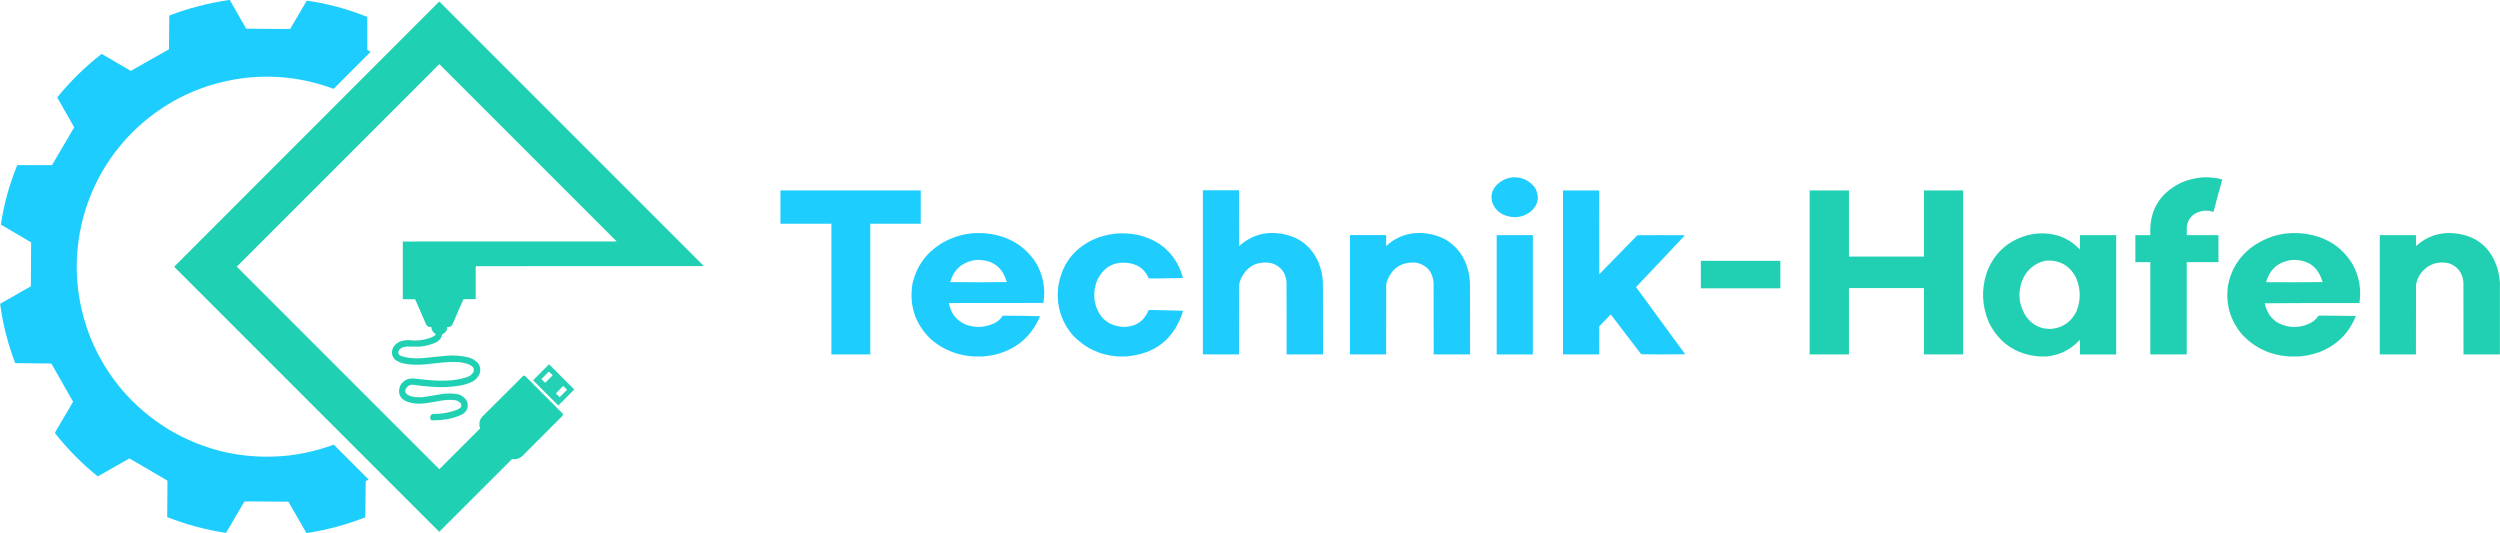 <?xml version="1.0" encoding="UTF-8"?><svg id="a" xmlns="http://www.w3.org/2000/svg" width="264.7mm" height="56.44mm" viewBox="0 0 750.34 160"><g><path d="M68.77,0h.19c1.62,2.87,3.25,5.74,4.89,8.6,4.41,.06,8.81,.1,13.22,.09,1.66-2.84,3.33-5.67,5-8.5,6.24,.89,12.29,2.52,18.14,4.89,.02,3.29,.03,6.59,.02,9.88,.33,.2,.65,.4,.97,.61-3.69,3.7-7.38,7.4-11.08,11.1-8.83-3.29-17.93-4.36-27.29-3.2-11.89,1.61-22.27,6.39-31.13,14.35-8.87,8.14-14.66,18.12-17.36,29.94-2.47,11.61-1.49,22.92,2.92,33.93,4.81,11.45,12.48,20.45,23.01,27.02,11.15,6.7,23.2,9.37,36.17,8.03,3.27-.37,6.49-1.02,9.66-1.93,1.38-.42,2.74-.86,4.09-1.33,3.48,3.47,6.95,6.95,10.41,10.43-.28,.18-.56,.36-.85,.53-.05,3.61-.09,7.22-.13,10.83-5.71,2.24-11.6,3.82-17.67,4.73-1.81-3.13-3.61-6.26-5.4-9.41-3.91-.03-7.81-.06-11.72-.09-.5,.01-1,.03-1.5,.04-1.82,3.12-3.65,6.24-5.49,9.35-.05,.01-.1,.03-.15,.04-6.03-.92-11.87-2.5-17.53-4.73,0-3.5,.03-6.99,.08-10.49,0-.16-.01-.32-.04-.47-3.8-2.21-7.59-4.43-11.38-6.65-3.08,1.74-6.15,3.49-9.22,5.24-.11,.07-.22,.11-.34,.11-4.75-3.84-9.01-8.15-12.78-12.93,.02-.15,.07-.28,.15-.42,1.77-3,3.53-6,5.28-9.01-2.18-3.82-4.35-7.63-6.51-11.46-3.62-.03-7.24-.08-10.85-.13-2.22-5.76-3.73-11.7-4.53-17.82,3.08-1.73,6.16-3.48,9.22-5.24,.03-4.39,.06-8.79,.08-13.18-3.02-1.79-6.05-3.57-9.09-5.34,.93-6.14,2.57-12.09,4.92-17.84,3.48,0,6.95,0,10.43,0,2.22-3.79,4.44-7.57,6.67-11.36-1.66-2.92-3.32-5.83-4.98-8.75-.06-.08-.09-.17-.08-.27,3.93-4.83,8.34-9.15,13.24-12.97,.05-.03,.1-.03,.15,0,2.88,1.7,5.76,3.38,8.65,5.06,3.83-2.15,7.65-4.32,11.46-6.49,.05-3.37,.09-6.75,.11-10.13,5.82-2.22,11.82-3.78,17.99-4.66Z" style="fill:#1dcdfe; fill-rule:evenodd; isolation:isolate; opacity:1;"/><path d="M131.82,.45c26.48,26.46,52.95,52.93,79.41,79.41-22.82,.04-45.65,.05-68.47,.04v9.88c-1.23-.01-2.46,0-3.69,.04-1.12,2.58-2.24,5.15-3.37,7.73-.37,.46-.86,.66-1.46,.61-.07,1.04-.59,1.77-1.53,2.2-.21,1.08-.81,1.87-1.8,2.37-1.64,.78-3.37,1.22-5.19,1.33-1.2,0-2.4-.02-3.6-.04-.65,.04-1.26,.21-1.82,.53-.46,.3-.73,.73-.8,1.27,.08,.5,.35,.83,.83,1,.83,.31,1.69,.51,2.58,.61,1.23,.14,2.47,.16,3.71,.08,2.39-.22,4.77-.46,7.16-.72,2.3-.23,4.57-.06,6.82,.49,1.07,.29,1.98,.82,2.75,1.61,.74,.92,.96,1.96,.64,3.11-.4,1.08-1.1,1.91-2.1,2.48-1.21,.61-2.48,1.03-3.82,1.25-2.77,.48-5.56,.6-8.37,.38-1.72-.12-3.44-.3-5.15-.53-1.23-.31-2.16,.08-2.78,1.16-.3,.65-.16,1.2,.4,1.65,.52,.34,1.09,.57,1.7,.68,1.07,.18,2.14,.22,3.22,.11,1.77-.26,3.54-.55,5.3-.87,1.56-.26,3.13-.27,4.7-.04,1.42,.26,2.45,1.04,3.09,2.33,.48,1.56,.05,2.79-1.31,3.69-1.44,.73-2.95,1.24-4.54,1.51-1.61,.28-3.22,.4-4.85,.36-.32-.28-.44-.64-.36-1.06,.1-.41,.34-.7,.74-.85,2.39,.05,4.71-.33,6.97-1.14,.38-.15,.75-.32,1.1-.53,.55-.38,.67-.86,.36-1.46-.44-.56-1.01-.9-1.72-1-1.42-.16-2.83-.11-4.24,.15-1.61,.31-3.23,.57-4.85,.8-1.81,.25-3.58,.09-5.3-.49-2.22-.93-2.92-2.53-2.1-4.79,.89-1.57,2.25-2.3,4.07-2.18,1.41,.15,2.83,.3,4.24,.45,2.41,.24,4.82,.27,7.23,.08,1.59-.16,3.14-.49,4.66-.98,.74-.29,1.33-.76,1.76-1.42,.3-.64,.21-1.22-.28-1.72-.38-.31-.79-.55-1.25-.72-1.03-.36-2.09-.56-3.18-.61-1.48-.08-2.96-.04-4.43,.11-1.9,.23-3.81,.43-5.72,.61-1.89,.17-3.77,.09-5.64-.23-1.05-.16-2.01-.54-2.88-1.14-1.17-1.14-1.36-2.44-.59-3.88,.68-1.03,1.64-1.67,2.86-1.91,.59-.1,1.18-.16,1.78-.17,2.36,.31,4.65,.03,6.85-.85,.35-.15,.68-.34,.98-.57,.1-.11,.18-.23,.23-.38-.84-.46-1.28-1.18-1.33-2.14-.62,.09-1.12-.11-1.5-.61-1.12-2.56-2.23-5.12-3.35-7.69-1.24-.04-2.47-.05-3.71-.04v-17.31c21.4,0,42.79,0,64.19-.02-17.74-17.74-35.48-35.48-53.23-53.23-20.27,20.27-40.53,40.53-60.8,60.8,20.27,20.27,40.53,40.53,60.8,60.8,4.08-4.08,8.15-8.15,12.23-12.23-.07-.29-.13-.58-.19-.87-.11-.95,.13-1.8,.72-2.54,4.14-4.15,8.28-8.28,12.44-12.4,.18-.08,.36-.07,.53,.04,3.77,3.77,7.54,7.54,11.3,11.3,.08,.22,.07,.43-.04,.64-4.08,4.08-8.17,8.17-12.25,12.25-.85,.7-1.83,.95-2.92,.76-7.28,7.28-14.56,14.56-21.85,21.83-26.53-26.51-53.06-53.03-79.56-79.56C78.78,53.52,105.3,26.99,131.82,.45Z" style="fill:#20d0b3; fill-rule:evenodd; isolation:isolate; opacity:1;"/><path d="M119.63,79.98c.06,.02,.08,.06,.06,.11-.04-.03-.06-.07-.06-.11Z" style="fill:#fe0000; fill-rule:evenodd; isolation:isolate; opacity:.34;"/><path d="M164.73,109.37s.08,0,.11,.02c2.51,2.5,5.01,5.01,7.5,7.52-1.59,1.61-3.19,3.21-4.79,4.81-2.53-2.52-5.04-5.04-7.56-7.57,1.58-1.59,3.16-3.18,4.73-4.77Zm-.04,2.16c.41,.35,.8,.72,1.17,1.12-.75,.75-1.5,1.5-2.25,2.25-.38-.37-.75-.75-1.12-1.14,.73-.75,1.47-1.49,2.2-2.23Zm4.32,4.32c.41,.35,.81,.73,1.17,1.14-.73,.76-1.48,1.5-2.23,2.23-.39-.37-.77-.74-1.14-1.14,.73-.75,1.47-1.49,2.2-2.23Z" style="fill:#20d0b3; fill-rule:evenodd; isolation:isolate; opacity:.98;"/></g><g><path d="M454.1,53.21c2.8-.08,5.02,.99,6.67,3.22,1.38,2.65,.97,4.98-1.24,7.01-2.49,1.9-5.2,2.25-8.11,1.07-1.63-.71-2.78-1.88-3.45-3.52-.63-1.93-.3-3.68,1.01-5.23,1.4-1.49,3.11-2.34,5.13-2.55Z" style="fill:#1dcdfe; fill-rule:evenodd; isolation:isolate; opacity:.99;"/><path d="M661.43,53.21c1.24-.02,2.46,.06,3.69,.23,.65,.08,1.27,.24,1.88,.47-.91,3.22-1.78,6.45-2.62,9.69-2.19-.71-4.22-.41-6.1,.91-1.12,.93-1.76,2.13-1.91,3.59-.03,.83-.04,1.65-.03,2.48h9.52v8.11h-9.52v27.69h-10.93v-27.69h-4.49v-8.11h4.49c-.38-7.21,2.64-12.43,9.05-15.66,2.23-.99,4.55-1.56,6.97-1.71Z" style="fill:#20d0b3; fill-rule:evenodd; isolation:isolate; opacity:.99;"/><path d="M361.03,57.1h10.86c-.01,5.59,0,11.18,.03,16.76,3.58-3.22,7.77-4.46,12.57-3.72,5.38,.85,9.15,3.77,11.3,8.75,.73,1.88,1.16,3.82,1.27,5.83,.03,7.22,.04,14.44,.03,21.66h-10.93c.01-7.26,0-14.53-.03-21.79-.28-2.83-1.77-4.7-4.46-5.6-4.26-.75-7.33,.8-9.22,4.66-.23,.56-.41,1.15-.54,1.74-.03,7-.04,13.99-.03,20.99h-10.86V57.1Z" style="fill:#1dcdfe; fill-rule:evenodd; isolation:isolate; opacity:.99;"/><path d="M234.23,57.16h42.11v9.99h-15.15v39.23h-11.67v-39.23h-15.29v-9.99Z" style="fill:#1dcdfe; fill-rule:evenodd; isolation:isolate; opacity:1;"/><path d="M469.12,57.16h10.86c-.01,8.38,0,16.76,.03,25.15,3.81-3.9,7.62-7.8,11.43-11.7,4.76-.04,9.52-.04,14.28,0-4.87,5.21-9.76,10.39-14.68,15.56,4.91,6.72,9.83,13.44,14.75,20.15-4.4,.09-8.81,.09-13.21,0-3.04-3.98-6.08-7.96-9.12-11.94-1.16,1.17-2.31,2.36-3.45,3.55-.03,2.82-.04,5.63-.03,8.45h-10.86V57.16Z" style="fill:#1dcdfe; fill-rule:evenodd; isolation:isolate; opacity:.99;"/><path d="M543.15,57.16h11.8v19.85h22.53v-19.85h11.73v49.22h-11.73v-19.91h-22.53v19.91h-11.8V57.16Z" style="fill:#20d0b3; fill-rule:evenodd; isolation:isolate; opacity:.99;"/><path d="M295.05,106.99h-2.88c-4.79-.29-9.02-1.98-12.67-5.06-4.88-4.65-6.75-10.32-5.6-17,1.25-5.07,4.08-8.99,8.48-11.77,4.96-2.96,10.28-3.87,15.96-2.75,5.33,1.07,9.5,3.85,12.51,8.35,2.24,3.78,3.01,7.83,2.31,12.17-9.45,.03-18.91,.04-28.36,.03,.55,3.13,2.3,5.31,5.23,6.54,2.91,.98,5.75,.8,8.52-.54,1-.53,1.8-1.26,2.41-2.21,3.73,0,7.47,.05,11.2,.17-2.62,6.14-7.18,10-13.68,11.57-1.14,.23-2.28,.4-3.42,.5Zm-1.88-28.97c4.71-.09,7.71,2.12,8.99,6.64-5.65,.09-11.31,.09-16.96,0,.96-3.52,3.22-5.68,6.77-6.47,.41-.06,.81-.11,1.21-.17Z" style="fill:#1dcdfe; fill-rule:evenodd; isolation:isolate; opacity:.99;"/><path d="M424.73,69.97c3.22-.22,6.26,.42,9.12,1.91,3.55,2.17,5.82,5.28,6.81,9.35,.3,1.28,.48,2.58,.54,3.89,.03,7.09,.04,14.17,.03,21.26h-10.93c.01-7.15,0-14.3-.03-21.46-.23-3.25-1.92-5.27-5.06-6.07-4.53-.38-7.54,1.58-9.02,5.87-.05,.2-.1,.4-.13,.6-.03,7.02-.04,14.04-.03,21.05h-10.86v-35.81h10.86c-.01,1.1,0,2.19,.03,3.29,2.45-2.29,5.34-3.59,8.68-3.89Z" style="fill:#1dcdfe; fill-rule:evenodd; isolation:isolate; opacity:.99;"/><path d="M690,106.99h-2.88c-5.49-.32-10.15-2.44-13.98-6.37-3.72-4.28-5.19-9.24-4.43-14.89,.9-4.74,3.26-8.57,7.07-11.5,5.38-3.86,11.32-5.11,17.84-3.75,5.5,1.19,9.69,4.17,12.57,8.95,1.93,3.62,2.59,7.47,1.98,11.53-9.48-.02-18.95,0-28.43,.07,.89,4.03,3.37,6.36,7.44,7.01,2.59,.33,4.98-.21,7.17-1.61,.6-.47,1.11-1.02,1.54-1.64,.47-.02,.94-.04,1.41-.07,3.26,.07,6.53,.11,9.79,.13-2.07,5.19-5.71,8.8-10.93,10.83-2,.73-4.06,1.17-6.17,1.31Zm-1.88-28.97c4.72-.09,7.71,2.13,8.99,6.64-5.65,.08-11.31,.09-16.96,.03,1.17-4.02,3.83-6.24,7.98-6.67Z" style="fill:#20d0b3; fill-rule:evenodd; isolation:isolate; opacity:.99;"/><path d="M750.34,84.86v21.52h-10.93c.01-7.22,0-14.44-.03-21.66-.26-2.88-1.75-4.79-4.46-5.73-3.38-.68-6.14,.32-8.28,2.98-.73,1.04-1.22,2.18-1.48,3.42-.03,7-.04,13.99-.03,20.99h-10.86v-35.81h10.86c-.01,1.1,0,2.19,.03,3.29,3.19-2.91,6.96-4.2,11.3-3.86,6.78,.63,11.17,4.2,13.18,10.7,.36,1.37,.59,2.76,.7,4.16Z" style="fill:#20d0b3; fill-rule:evenodd; isolation:isolate; opacity:.99;"/><path d="M338.17,106.99h-2.75c-5.34-.41-9.84-2.55-13.51-6.44-3.51-4.19-4.94-9.02-4.29-14.48,.99-6.53,4.44-11.23,10.36-14.11,4.4-1.95,8.96-2.42,13.68-1.41,6.98,1.7,11.45,6,13.41,12.91-2.98,.03-5.97,.07-8.95,.13-.46-.02-.92-.04-1.37-.07-1.02-2.44-2.84-3.92-5.43-4.46-4.57-.83-7.89,.81-9.96,4.93-.94,2.25-1.17,4.58-.67,6.97,1.11,4.49,3.97,6.88,8.58,7.17,3.61-.05,6.1-1.73,7.48-5.03,.21-.02,.42-.04,.64-.07,3.1,.09,6.19,.17,9.29,.23,.14,.01,.27,.05,.4,.1-2.6,8.3-8.23,12.84-16.9,13.61Z" style="fill:#1dcdfe; fill-rule:evenodd; isolation:isolate; opacity:.99;"/><path d="M614.36,106.99h-2.41c-6.96-.63-11.98-4.07-15.05-10.33-2.04-4.86-2.25-9.8-.6-14.82,2.13-5.71,6.12-9.43,11.97-11.16,3.41-.93,6.78-.84,10.13,.27,2.29,.86,4.24,2.19,5.87,3.99,.03-1.45,.04-2.91,.03-4.36h10.86v35.81h-10.86c.01-1.48,0-2.95-.03-4.43-2.65,2.93-5.95,4.61-9.89,5.03Zm-.13-28.77c4.15-.17,7.13,1.6,8.95,5.3,1.36,3.3,1.38,6.61,.07,9.92-1.49,3.04-3.91,4.8-7.28,5.26-3.28,.2-5.88-1.02-7.81-3.65-1.97-2.97-2.51-6.19-1.61-9.66,.89-3.21,2.87-5.46,5.93-6.74,.58-.19,1.16-.33,1.74-.44Z" style="fill:#20d0b3; fill-rule:evenodd; isolation:isolate; opacity:.99;"/><path d="M449.21,70.58h10.86v35.81h-10.86v-35.81Z" style="fill:#1dcdfe; fill-rule:evenodd; isolation:isolate; opacity:.99;"/><path d="M510.49,78.29h23.87v8.25h-23.87v-8.25Z" style="fill:#20d0b3; fill-rule:evenodd; isolation:isolate; opacity:.99;"/></g></svg>
